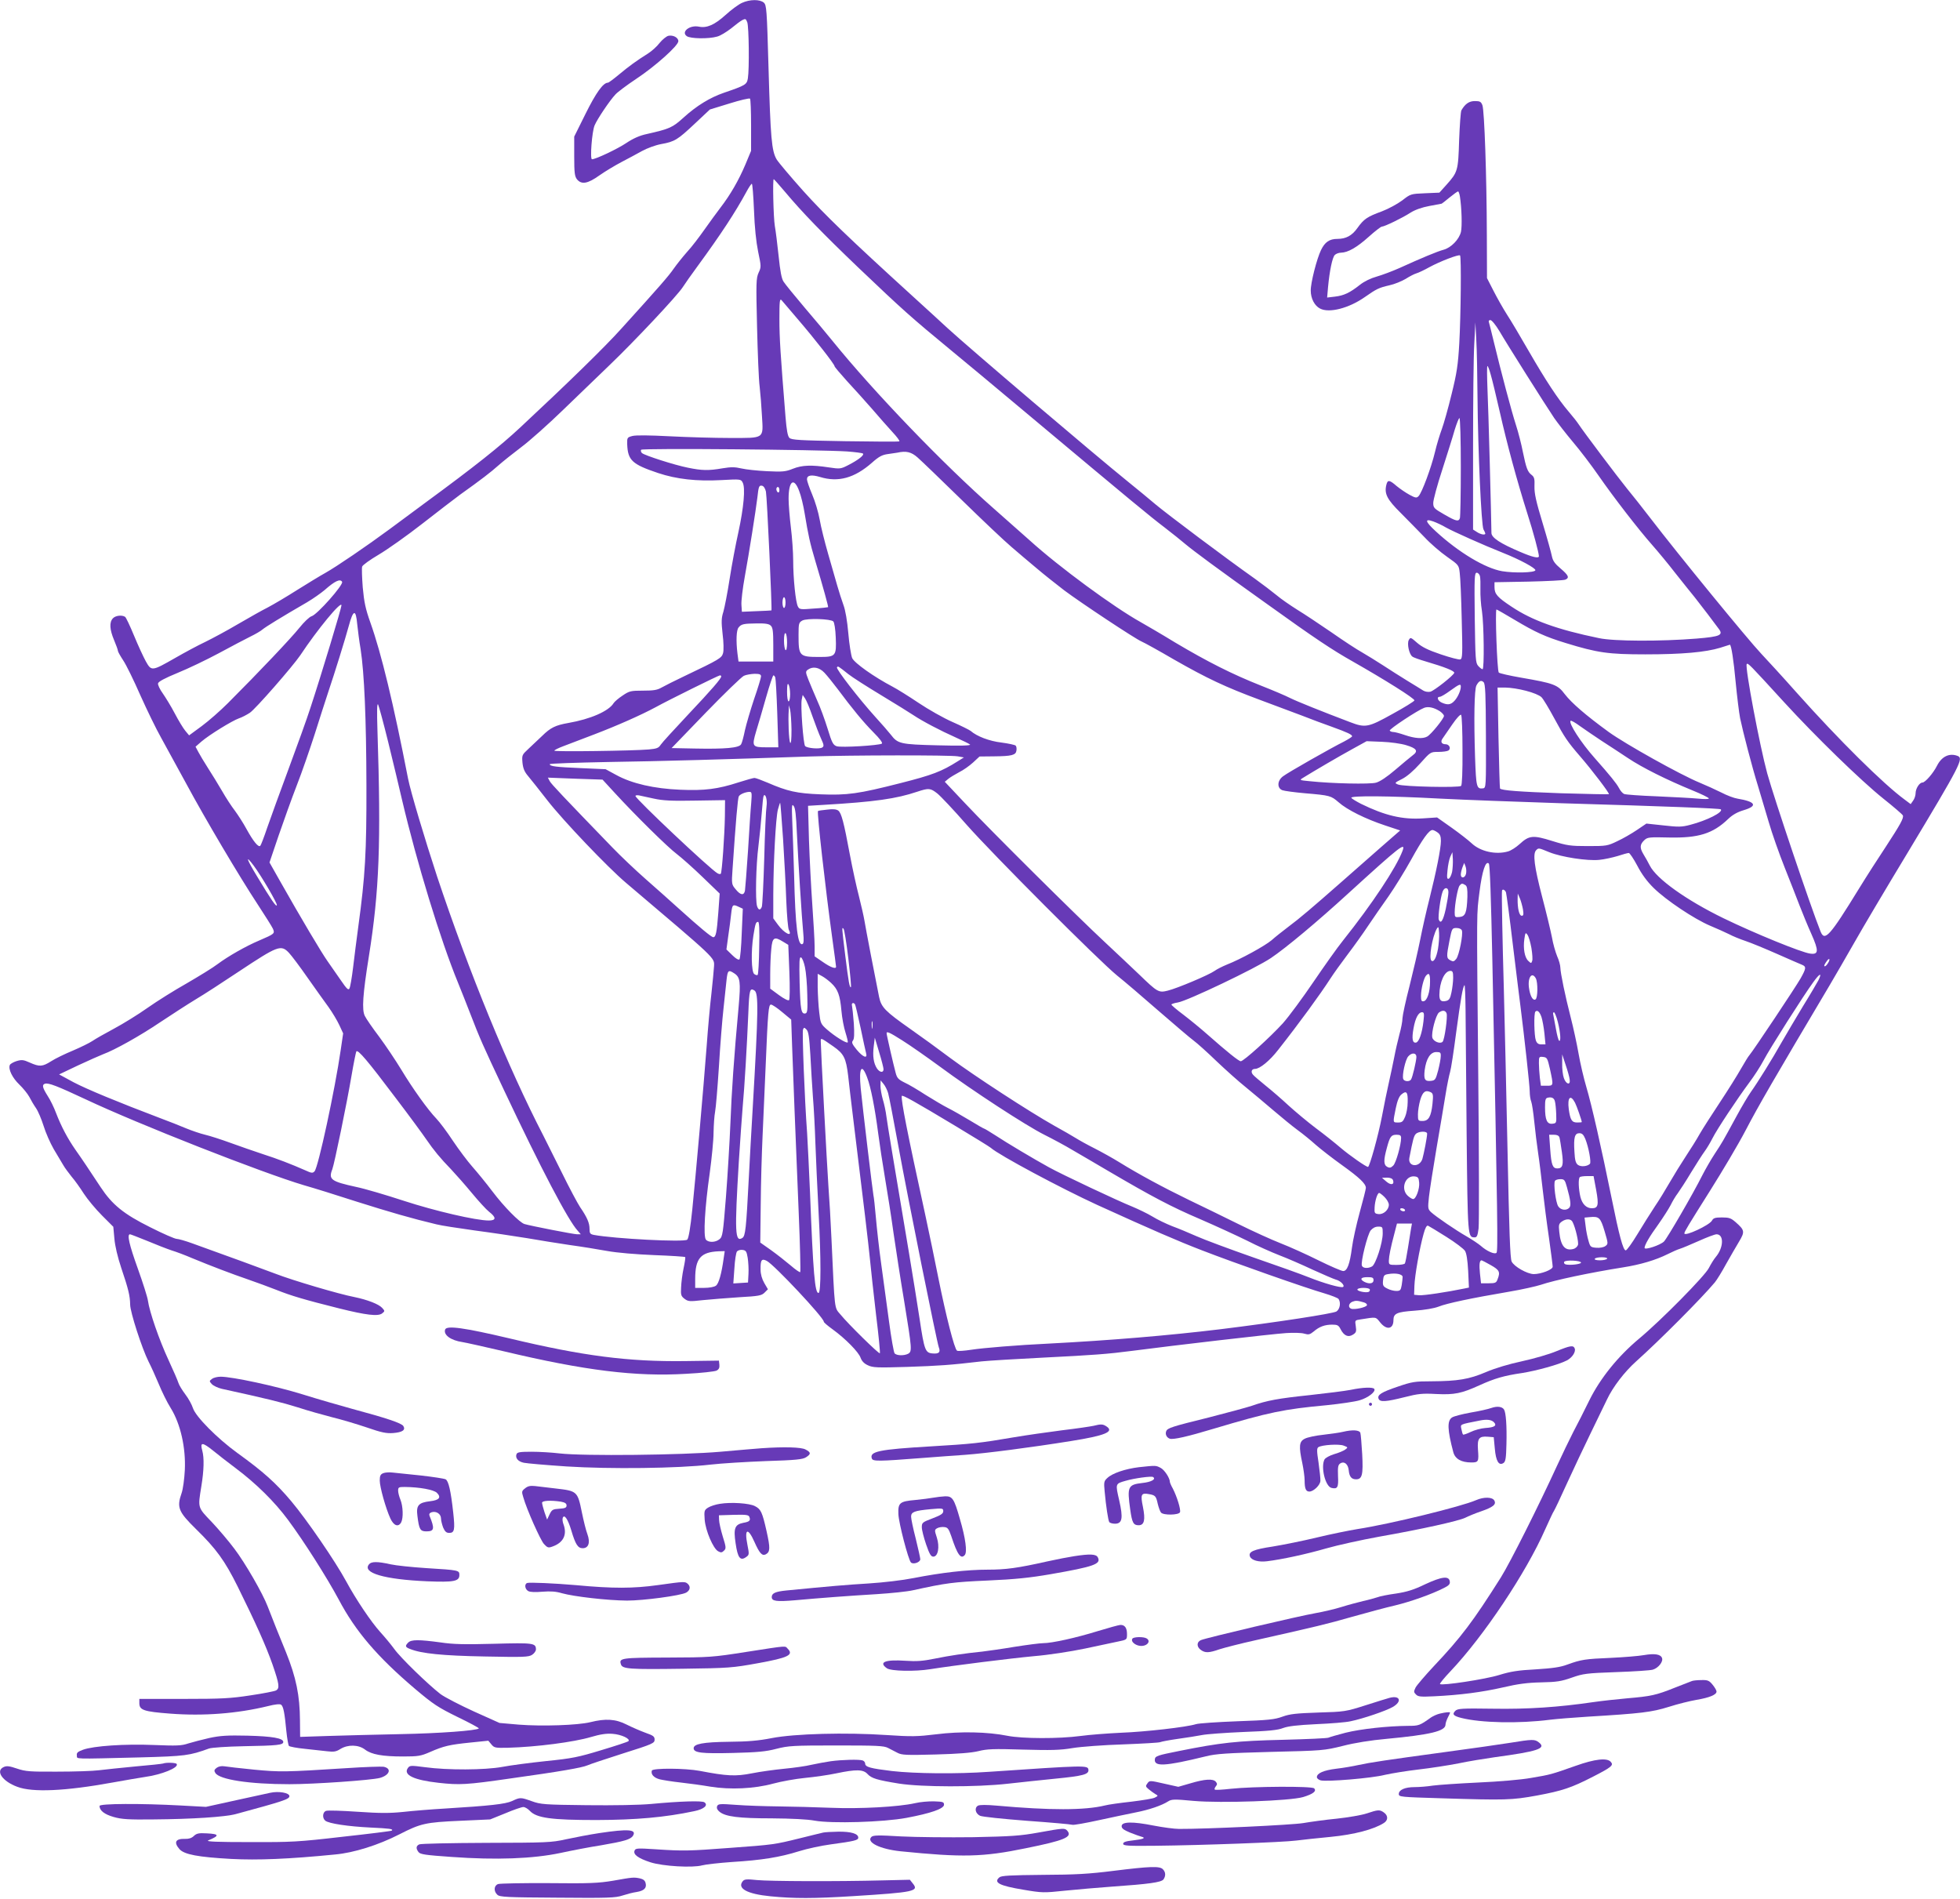 <?xml version="1.0" standalone="no"?>
<!DOCTYPE svg PUBLIC "-//W3C//DTD SVG 20010904//EN"
 "http://www.w3.org/TR/2001/REC-SVG-20010904/DTD/svg10.dtd">
<svg version="1.0" xmlns="http://www.w3.org/2000/svg"
 width="1280pt" height="1240pt" viewBox="0 0 1280 1240"
 preserveAspectRatio="xMidYMid meet">
<g transform="translate(0,1240) scale(0.1,-0.1)"
fill="#673ab7" stroke="none">
<path d="M4845 12381 c-22 -10 -70 -45 -107 -79 -71 -64 -122 -87 -174 -76
-60 12 -118 -34 -79 -62 23 -17 143 -19 198 -3 21 5 61 30 91 53 29 24 62 49
74 55 20 10 23 9 32 -14 11 -29 14 -307 4 -367 -7 -40 -14 -45 -157 -94 -90
-31 -177 -84 -262 -161 -73 -66 -90 -74 -240 -108 -48 -10 -90 -29 -135 -59
-58 -39 -200 -106 -224 -106 -14 0 0 181 17 221 17 41 99 163 136 202 14 16
76 62 136 102 124 82 275 217 275 246 0 24 -35 42 -66 35 -13 -4 -38 -24 -56
-46 -17 -23 -52 -54 -77 -70 -75 -47 -123 -82 -189 -137 -35 -29 -67 -53 -72
-53 -31 0 -78 -66 -146 -203 l-74 -149 0 -128 c0 -109 3 -131 18 -151 30 -36
70 -29 147 26 37 26 102 65 144 87 42 22 102 54 134 72 33 18 87 38 124 45 90
16 108 28 221 134 l98 92 127 39 c70 22 130 36 135 32 4 -4 7 -83 7 -174 l0
-167 -37 -89 c-44 -104 -99 -199 -163 -282 -25 -33 -72 -97 -105 -144 -33 -47
-83 -113 -113 -145 -29 -33 -68 -82 -87 -109 -32 -47 -93 -117 -344 -394 -106
-118 -345 -351 -657 -642 -134 -125 -300 -257 -619 -491 -69 -51 -174 -129
-235 -174 -149 -110 -347 -245 -420 -286 -33 -18 -116 -69 -185 -112 -69 -44
-154 -94 -190 -113 -36 -18 -123 -67 -195 -109 -71 -42 -168 -94 -215 -117
-47 -22 -134 -69 -195 -104 -154 -88 -156 -88 -193 -22 -16 29 -51 105 -77
168 -26 63 -52 118 -58 122 -22 14 -64 8 -80 -10 -24 -26 -21 -73 8 -142 14
-33 25 -64 25 -70 0 -6 16 -34 35 -63 19 -28 69 -130 111 -226 43 -96 104
-222 137 -280 32 -58 105 -191 162 -296 123 -229 350 -612 468 -791 47 -72 92
-143 99 -158 14 -32 12 -34 -88 -77 -88 -37 -205 -104 -272 -154 -31 -24 -123
-80 -202 -126 -80 -45 -195 -117 -256 -160 -62 -44 -161 -105 -221 -137 -60
-32 -123 -68 -140 -80 -18 -12 -74 -40 -126 -62 -53 -22 -117 -53 -143 -70
-57 -36 -76 -37 -139 -9 -42 19 -53 20 -87 10 -21 -7 -41 -18 -44 -26 -11 -27
17 -84 62 -127 25 -24 54 -60 65 -80 10 -20 30 -54 44 -74 14 -20 36 -73 50
-117 13 -43 43 -111 66 -151 23 -39 51 -86 62 -104 10 -18 35 -51 54 -75 20
-23 56 -73 80 -111 24 -37 78 -102 119 -143 l74 -74 7 -77 c4 -48 21 -120 45
-192 47 -139 57 -182 58 -239 0 -49 77 -286 120 -372 16 -31 46 -97 66 -145
20 -49 55 -121 79 -159 64 -103 99 -259 92 -405 -3 -58 -12 -125 -21 -150 -33
-94 -21 -122 94 -235 132 -129 188 -206 272 -375 119 -241 184 -385 228 -510
44 -128 48 -155 22 -169 -9 -5 -85 -20 -167 -32 -130 -20 -188 -23 -437 -23
l-288 0 0 -28 c0 -45 29 -55 200 -68 218 -17 439 0 640 49 46 12 79 15 86 9
15 -11 23 -56 34 -172 5 -49 13 -93 17 -97 5 -5 52 -14 104 -19 52 -6 117 -13
146 -16 42 -5 58 -3 86 15 49 30 118 29 161 -4 42 -32 113 -45 248 -45 99 0
116 3 176 29 89 39 126 48 264 62 l117 12 20 -24 c18 -22 25 -24 108 -22 186
5 431 37 542 70 61 18 100 24 141 21 58 -4 119 -33 104 -48 -5 -5 -85 -31
-178 -59 -148 -45 -190 -54 -360 -71 -105 -11 -234 -28 -286 -38 -115 -21
-358 -22 -504 -2 -92 12 -100 12 -112 -5 -33 -45 38 -79 201 -97 136 -15 181
-13 465 28 330 46 472 71 506 86 15 7 120 42 233 78 194 61 206 67 206 90 0
21 -9 27 -60 45 -33 12 -88 36 -122 53 -72 37 -138 41 -238 16 -82 -20 -314
-28 -467 -16 l-126 11 -167 75 c-92 42 -191 93 -219 114 -80 62 -261 237 -302
295 -21 29 -62 78 -91 110 -59 65 -158 212 -223 332 -71 131 -257 402 -358
522 -100 119 -184 194 -352 315 -131 95 -272 237 -290 293 -7 22 -29 63 -50
90 -21 28 -41 61 -45 75 -4 14 -33 81 -65 150 -60 129 -124 314 -134 387 -3
23 -33 117 -66 209 -56 156 -72 224 -51 224 4 0 55 -20 112 -43 57 -24 129
-52 159 -62 30 -9 91 -32 135 -51 123 -51 260 -103 365 -139 53 -18 136 -49
185 -68 95 -38 182 -64 410 -121 177 -44 253 -53 280 -33 19 15 19 16 1 36
-22 25 -98 54 -181 71 -100 19 -404 109 -515 152 -93 35 -297 110 -545 199
-44 16 -90 29 -101 29 -12 0 -90 34 -173 76 -173 86 -248 147 -324 262 -82
124 -117 177 -163 242 -53 76 -94 154 -128 242 -13 35 -37 85 -55 112 -34 54
-38 72 -18 79 23 8 81 -15 267 -102 341 -161 1153 -480 1426 -561 60 -17 215
-65 344 -107 212 -67 360 -110 520 -148 30 -8 143 -25 250 -40 107 -14 260
-37 340 -50 80 -14 206 -34 280 -45 74 -10 185 -28 245 -39 67 -12 187 -22
308 -27 109 -4 199 -10 202 -13 2 -4 -3 -37 -11 -74 -8 -38 -15 -93 -16 -124
-3 -49 0 -57 22 -74 24 -18 33 -19 120 -9 52 5 160 14 238 19 128 7 146 11
165 30 l22 22 -24 41 c-15 26 -24 58 -24 87 -1 64 7 75 41 57 49 -26 372 -370
372 -397 0 -5 26 -27 58 -50 84 -61 170 -149 182 -185 8 -22 23 -38 47 -49 33
-16 60 -17 257 -11 208 7 282 12 486 36 47 5 231 16 410 25 319 16 415 23 575
44 284 37 903 109 1005 116 47 3 100 2 118 -4 28 -8 36 -6 61 14 37 32 73 45
121 45 34 0 42 -4 55 -30 22 -43 50 -55 81 -35 21 13 23 21 18 55 -6 38 -6 39
30 44 107 17 99 18 129 -19 42 -53 87 -45 87 14 0 44 22 54 137 62 68 5 128
15 159 27 52 21 212 55 459 97 83 14 176 35 207 45 91 31 324 80 538 114 114
18 214 48 290 86 30 15 66 31 80 35 14 4 69 27 123 51 53 24 106 44 117 44 49
0 47 -86 -4 -147 -13 -15 -33 -48 -46 -73 -25 -51 -312 -342 -455 -461 -139
-116 -255 -260 -326 -404 -32 -66 -79 -158 -104 -205 -24 -47 -72 -146 -106
-220 -121 -264 -308 -636 -367 -730 -181 -287 -261 -393 -438 -580 -57 -61
-110 -123 -119 -139 -13 -27 -13 -31 2 -46 14 -15 32 -16 117 -12 170 8 315
27 451 58 98 23 159 31 250 33 102 2 132 7 200 31 74 26 95 29 290 36 116 4
223 11 239 16 37 11 69 53 60 76 -9 25 -49 31 -118 19 -34 -6 -131 -14 -216
-18 -168 -7 -194 -11 -285 -44 -45 -17 -96 -24 -205 -31 -117 -6 -165 -14
-240 -37 -90 -28 -374 -71 -386 -59 -3 3 28 41 69 84 217 229 494 644 618 926
27 60 52 114 57 120 5 7 44 89 86 182 43 94 111 238 151 320 40 83 89 184 109
225 39 83 115 182 191 250 152 136 427 412 514 516 13 16 46 69 73 119 28 49
66 116 85 147 39 65 37 75 -22 127 -31 27 -43 31 -90 31 -45 0 -56 -4 -65 -21
-17 -30 -180 -106 -180 -83 0 11 25 52 168 279 80 127 184 302 230 390 87 167
189 342 550 950 36 61 109 187 162 280 53 94 209 357 347 585 349 580 368 618
327 634 -53 20 -103 -3 -134 -64 -25 -50 -78 -110 -95 -110 -20 0 -45 -40 -45
-70 0 -14 -7 -36 -16 -48 l-16 -23 -40 30 c-139 102 -429 389 -703 696 -93
105 -198 219 -232 255 -88 93 -543 649 -727 889 -49 64 -117 150 -151 191 -60
74 -284 371 -316 420 -9 14 -37 50 -63 80 -72 84 -153 208 -261 395 -54 94
-118 202 -143 240 -25 39 -64 108 -88 155 l-43 84 -1 281 c-1 383 -16 814 -29
848 -9 23 -16 27 -49 27 -37 0 -63 -17 -88 -60 -5 -8 -11 -96 -15 -195 -6
-201 -9 -209 -83 -292 l-46 -51 -94 -4 c-93 -4 -94 -4 -149 -47 -31 -23 -90
-55 -132 -71 -98 -36 -118 -50 -161 -110 -35 -49 -74 -70 -130 -70 -52 0 -82
-21 -107 -73 -28 -58 -68 -215 -67 -265 0 -51 25 -99 61 -117 59 -31 188 2
292 75 77 54 92 61 161 77 33 7 81 27 106 42 25 16 56 32 70 36 14 4 52 22 86
41 68 37 190 84 199 76 9 -9 5 -396 -5 -574 -8 -140 -16 -194 -50 -331 -22
-91 -51 -194 -64 -229 -13 -35 -34 -103 -45 -151 -24 -100 -85 -265 -107 -287
-13 -13 -20 -12 -59 9 -24 13 -62 39 -84 57 -47 41 -59 42 -67 9 -15 -59 4
-96 94 -185 48 -48 117 -119 155 -158 37 -40 103 -97 146 -127 78 -55 78 -55
84 -107 4 -29 10 -166 13 -305 6 -226 5 -253 -9 -259 -9 -3 -66 12 -128 33
-83 28 -123 48 -155 76 -41 36 -43 37 -54 17 -12 -23 2 -91 23 -107 6 -6 46
-20 87 -32 126 -37 191 -63 187 -75 -6 -18 -130 -116 -156 -123 -15 -3 -34 0
-47 8 -13 8 -59 37 -104 64 -45 28 -117 73 -159 101 -42 27 -103 65 -136 84
-33 18 -123 77 -200 131 -77 53 -178 120 -224 148 -46 29 -107 71 -135 95 -28
23 -91 71 -141 107 -190 134 -573 422 -647 484 -42 36 -124 103 -182 150 -225
182 -1041 876 -1181 1005 -22 21 -123 113 -225 206 -413 376 -574 531 -716
689 -82 92 -159 183 -172 204 -33 56 -40 140 -53 596 -11 389 -13 411 -31 428
-26 22 -91 22 -143 -2z m281 -1233 c113 -135 247 -273 479 -495 293 -279 342
-323 615 -548 54 -44 286 -237 516 -430 664 -556 773 -646 869 -719 50 -38
110 -87 135 -108 55 -46 207 -159 530 -389 320 -230 432 -304 565 -379 204
-116 406 -242 402 -254 -2 -6 -66 -46 -143 -88 -158 -88 -177 -92 -276 -54
-185 70 -349 136 -393 158 -27 14 -114 51 -193 82 -184 73 -345 154 -557 280
-93 57 -195 116 -225 133 -176 98 -533 360 -725 534 -44 39 -150 133 -235 208
-328 288 -783 761 -1055 1097 -33 41 -114 138 -180 215 -66 78 -128 154 -138
170 -13 19 -22 69 -32 166 -8 76 -19 165 -25 198 -9 55 -15 305 -7 305 2 0 35
-37 73 -82z m-202 -120 c4 -113 14 -207 27 -271 20 -96 21 -100 3 -138 -16
-36 -17 -65 -10 -352 4 -171 11 -348 17 -392 5 -44 12 -130 15 -190 9 -153 20
-145 -209 -145 -100 0 -276 5 -392 11 -136 7 -222 8 -245 2 -34 -9 -35 -11
-34 -54 4 -105 32 -131 202 -188 120 -40 252 -55 414 -46 124 7 127 6 138 -16
19 -34 7 -164 -28 -325 -17 -76 -43 -213 -57 -304 -14 -91 -33 -187 -41 -215
-13 -41 -14 -64 -5 -145 7 -54 8 -108 3 -125 -9 -32 -23 -41 -252 -150 -63
-30 -131 -64 -150 -75 -28 -16 -52 -20 -121 -20 -79 0 -89 -2 -133 -32 -26
-17 -53 -40 -59 -50 -32 -52 -151 -104 -295 -129 -85 -15 -116 -30 -172 -85
-25 -24 -65 -62 -89 -84 -42 -39 -43 -41 -39 -90 4 -38 13 -60 37 -88 17 -20
74 -92 127 -160 103 -132 393 -436 511 -536 599 -508 578 -488 576 -546 -1
-23 -9 -102 -17 -178 -9 -75 -23 -229 -31 -342 -21 -277 -71 -843 -94 -1069
-12 -118 -24 -188 -33 -196 -17 -18 -476 6 -610 31 -24 5 -28 10 -28 40 0 38
-16 75 -62 142 -16 24 -70 125 -119 225 -50 100 -104 209 -121 242 -228 440
-484 1064 -693 1690 -79 240 -174 557 -190 640 -95 489 -175 820 -246 1019
-32 90 -41 133 -50 230 -5 65 -7 126 -4 136 3 10 52 45 108 78 56 33 185 124
286 203 101 79 212 164 246 189 136 97 201 147 249 190 28 25 96 79 150 120
55 41 176 149 270 240 94 91 232 223 306 295 162 155 443 454 479 510 14 22
57 83 96 136 155 212 246 351 320 487 15 28 31 52 35 52 4 0 10 -78 14 -172z
m4610 90 c12 -77 15 -196 7 -232 -12 -50 -65 -104 -114 -117 -41 -11 -144 -54
-287 -119 -47 -21 -114 -46 -149 -56 -39 -11 -81 -31 -110 -54 -66 -52 -104
-70 -163 -77 l-51 -6 6 69 c10 106 28 193 44 209 8 8 26 15 41 15 45 1 103 34
181 104 40 36 79 66 85 66 17 0 135 57 187 91 30 19 75 35 124 44 42 8 78 15
80 15 1 0 25 18 51 40 27 22 52 40 56 40 4 0 9 -15 12 -32z m-4326 -800 c117
-136 242 -297 242 -309 0 -5 37 -48 81 -97 45 -48 118 -130 163 -181 45 -52
105 -121 134 -152 29 -31 50 -59 45 -61 -4 -3 -164 -2 -355 1 -297 5 -350 8
-363 22 -11 11 -18 50 -25 135 -33 409 -40 516 -40 640 0 118 2 136 14 124 7
-8 54 -63 104 -122z m4584 -80 c48 -83 302 -485 358 -568 21 -30 75 -100 122
-156 47 -55 122 -154 167 -219 100 -144 260 -351 351 -454 37 -42 106 -125
153 -186 48 -60 104 -131 125 -156 20 -26 58 -75 85 -110 26 -35 57 -76 69
-92 35 -44 15 -54 -142 -67 -234 -19 -542 -18 -638 3 -272 56 -437 116 -570
205 -94 62 -112 83 -112 128 l0 32 223 4 c122 3 230 8 240 13 28 12 20 29 -32
73 -37 31 -50 50 -56 79 -4 21 -31 119 -61 218 -43 142 -54 192 -53 239 2 49
-1 61 -19 75 -26 20 -35 44 -57 151 -9 47 -29 126 -45 175 -30 93 -97 346
-145 545 -15 63 -30 121 -32 128 -3 6 2 12 10 12 9 0 35 -32 59 -72z m-143
-428 c3 -359 25 -840 39 -867 7 -12 12 -24 12 -27 0 -12 -31 -6 -55 10 l-25
16 0 538 c0 295 3 599 8 676 l7 139 6 -115 c4 -63 7 -230 8 -370z m86 145 c9
-30 36 -141 60 -247 47 -208 110 -441 180 -663 39 -121 74 -253 75 -277 0 -16
-41 -7 -122 28 -130 55 -188 93 -188 124 -1 97 -20 823 -26 943 -3 81 -4 147
0 147 3 0 13 -25 21 -55z m-195 -604 c0 -176 -3 -326 -6 -335 -9 -24 -25 -20
-103 25 -66 38 -71 43 -71 75 0 19 26 117 59 217 32 100 69 217 81 260 13 42
27 77 31 77 5 0 9 -144 9 -319z m-4008 101 c53 -4 100 -10 104 -14 9 -10 -30
-41 -94 -74 -52 -27 -56 -27 -130 -16 -112 17 -174 15 -234 -9 -47 -19 -67
-21 -168 -16 -63 3 -139 11 -168 18 -43 10 -68 10 -123 1 -92 -16 -135 -15
-227 4 -86 17 -279 79 -299 95 -7 6 -10 16 -6 22 7 11 1160 1 1345 -11z m460
-39 c24 -21 154 -146 289 -278 135 -132 281 -270 325 -307 43 -37 117 -100
164 -139 47 -40 128 -104 180 -144 111 -83 461 -315 505 -334 17 -7 113 -60
214 -119 214 -122 332 -178 561 -263 91 -34 212 -79 270 -101 58 -23 147 -56
198 -74 102 -37 132 -51 132 -62 0 -4 -24 -19 -52 -34 -81 -40 -370 -204 -400
-228 -37 -28 -39 -76 -4 -90 13 -5 80 -14 148 -20 165 -14 170 -16 220 -59 55
-49 176 -109 303 -151 l99 -33 -30 -26 c-28 -24 -117 -102 -360 -316 -183
-161 -270 -235 -339 -286 -38 -29 -89 -69 -111 -89 -44 -37 -202 -124 -292
-159 -29 -12 -65 -30 -80 -41 -36 -26 -244 -114 -306 -129 -59 -15 -67 -10
-186 105 -47 45 -148 140 -225 212 -185 172 -747 730 -913 907 l-132 140 23
19 c12 10 44 29 70 43 27 13 68 42 92 64 l42 39 94 1 c117 1 143 8 147 38 2
13 0 27 -5 32 -5 5 -47 14 -92 20 -80 9 -162 41 -202 76 -9 7 -63 34 -120 59
-57 25 -156 81 -220 124 -64 43 -141 91 -170 106 -120 63 -249 154 -264 187
-7 18 -19 90 -25 162 -7 80 -19 151 -32 185 -11 30 -29 87 -40 125 -11 39 -38
132 -60 209 -22 76 -47 176 -55 223 -8 46 -30 120 -49 164 -19 45 -34 89 -34
99 0 27 29 32 86 15 118 -36 224 -7 338 93 46 41 67 52 105 57 25 4 53 8 61 9
58 13 91 5 132 -31z m-773 -219 c12 -30 28 -97 36 -147 23 -139 34 -192 70
-312 51 -171 86 -298 83 -300 -2 -1 -44 -6 -95 -9 -85 -7 -92 -6 -102 13 -15
27 -31 184 -31 301 0 53 -7 150 -15 215 -8 66 -15 151 -15 188 0 118 35 143
69 51z m-217 -4 c7 -33 41 -771 36 -776 -2 -1 -46 -3 -98 -5 l-95 -4 -3 45
c-2 25 8 108 22 185 29 159 72 433 82 515 8 74 11 82 31 78 10 -2 20 -17 25
-38z m88 9 c0 -11 -4 -17 -10 -14 -5 3 -10 13 -10 21 0 8 5 14 10 14 6 0 10
-9 10 -21z m4352 -243 c48 -27 249 -117 373 -166 111 -44 216 -101 212 -114
-5 -16 -139 -19 -217 -6 -111 19 -284 123 -432 259 -71 65 -77 87 -18 66 22
-8 59 -25 82 -39z m223 -318 c3 -13 4 -52 3 -88 -1 -36 3 -99 10 -140 13 -86
16 -380 4 -380 -5 0 -17 9 -28 21 -18 20 -19 43 -23 315 -3 264 -2 294 13 294
8 0 18 -10 21 -22z m-7431 -37 c12 -18 -164 -216 -199 -225 -14 -4 -49 -37
-81 -77 -52 -65 -259 -284 -466 -491 -48 -48 -124 -115 -170 -149 l-83 -61
-25 30 c-14 17 -45 68 -69 114 -24 46 -60 104 -78 130 -19 26 -33 56 -31 65 2
12 43 34 128 69 69 28 190 86 270 129 80 43 172 92 205 108 33 16 69 37 80 47
19 16 119 78 290 177 39 23 90 59 115 80 67 59 101 75 114 54z m2896 -136 c0
-19 -4 -35 -10 -35 -5 0 -10 16 -10 35 0 19 5 35 10 35 6 0 10 -16 10 -35z
m-2900 -18 c0 -17 -128 -442 -202 -667 -22 -69 -87 -249 -143 -400 -56 -151
-119 -324 -140 -385 -20 -60 -41 -114 -45 -118 -12 -13 -46 29 -90 109 -21 39
-56 93 -76 120 -21 27 -59 85 -84 129 -26 44 -67 112 -92 150 -25 39 -53 86
-63 105 l-18 34 39 34 c50 43 199 135 244 151 19 6 51 23 71 36 36 23 282 305
330 376 112 169 269 359 269 326z m7662 -95 c134 -80 199 -110 333 -151 208
-64 279 -74 520 -74 241 0 394 14 489 43 33 11 62 20 63 20 9 0 25 -102 38
-245 9 -93 22 -199 29 -235 18 -87 79 -322 116 -440 16 -52 47 -158 70 -235
22 -77 70 -212 105 -300 35 -88 79 -200 98 -250 19 -49 53 -132 76 -183 50
-112 48 -137 -8 -129 -58 8 -360 131 -566 231 -244 119 -437 257 -481 344 -10
20 -29 54 -42 75 -25 42 -23 64 9 93 19 17 35 18 159 15 192 -4 286 25 386
121 28 27 60 45 100 57 95 28 81 56 -40 76 -21 3 -69 21 -105 40 -36 18 -100
47 -141 64 -125 51 -486 253 -594 331 -151 110 -242 189 -287 247 -46 62 -72
71 -286 108 -75 13 -140 28 -145 33 -11 11 -25 412 -15 412 3 0 57 -31 119
-68z m-7559 -29 c4 -37 13 -110 22 -162 24 -155 37 -454 38 -891 1 -434 -8
-591 -53 -920 -11 -80 -26 -200 -34 -267 -8 -67 -19 -130 -24 -138 -7 -13 -18
-2 -55 52 -26 37 -65 94 -87 125 -40 56 -177 287 -311 524 l-69 122 59 174
c33 96 86 244 119 329 33 84 85 235 117 334 31 99 72 225 90 280 40 118 111
347 132 425 30 111 47 115 56 13z m3109 19 c7 -7 14 -52 16 -105 5 -121 0
-127 -106 -127 -133 0 -137 5 -137 145 0 74 2 80 25 93 31 16 185 11 202 -6z
m-408 -28 c13 -12 16 -39 16 -125 l0 -109 -114 0 -113 0 -7 53 c-10 83 -7 152
7 169 18 23 33 26 119 27 57 1 81 -3 92 -15z m106 -110 c0 -34 -4 -53 -10 -49
-5 3 -10 31 -10 61 0 34 4 53 10 49 6 -3 10 -31 10 -61z m6511 -389 c205 -224
501 -512 647 -629 68 -54 126 -104 129 -111 6 -18 -16 -58 -112 -205 -46 -69
-125 -192 -176 -275 -190 -309 -223 -346 -250 -277 -64 160 -303 869 -348
1032 -49 180 -146 693 -134 713 7 11 18 -1 244 -248z m-6111 183 c25 -20 122
-82 215 -138 94 -57 188 -115 210 -130 58 -39 178 -102 275 -145 47 -21 90
-42 95 -47 7 -7 -64 -9 -212 -5 -243 6 -260 10 -305 69 -14 18 -60 71 -103
118 -104 115 -256 311 -249 322 6 10 6 10 74 -44z m-156 9 c17 -18 56 -66 86
-106 100 -134 167 -215 234 -283 42 -42 62 -69 55 -74 -20 -12 -266 -27 -295
-17 -23 8 -31 22 -59 114 -18 58 -48 141 -68 184 -19 44 -45 105 -57 135 -20
51 -20 55 -4 67 32 23 74 16 108 -20z m-414 -24 c0 -9 -20 -75 -45 -147 -24
-72 -51 -164 -60 -204 -8 -40 -19 -82 -25 -92 -13 -24 -103 -32 -304 -28
l-150 3 222 230 c123 127 235 235 250 242 15 7 46 12 70 13 33 0 42 -4 42 -17z
m-260 0 c0 -14 -62 -86 -216 -249 -89 -95 -170 -183 -179 -197 -14 -22 -26
-26 -78 -31 -103 -9 -617 -16 -617 -8 0 4 26 17 58 29 31 12 122 47 202 77
152 58 307 127 400 177 91 50 413 209 422 209 4 0 8 -3 8 -7z m353 -7 c3 -8 9
-114 13 -235 l7 -221 -77 0 c-94 0 -97 5 -68 104 12 39 41 137 64 219 23 81
45 147 49 147 4 0 9 -6 12 -14z m4641 -383 c1 -331 1 -338 -19 -341 -42 -5
-45 6 -52 204 -8 248 -5 442 9 468 16 30 31 37 47 21 11 -11 14 -77 15 -352z
m-4544 275 c0 -27 -4 -48 -10 -48 -6 0 -10 27 -10 63 0 44 3 58 10 47 5 -8 10
-36 10 -62z m4380 48 c0 -25 -20 -70 -42 -93 -24 -26 -45 -28 -83 -11 -26 12
-35 38 -12 38 8 0 38 18 68 40 60 43 69 47 69 26z m426 -27 c47 -12 88 -29
101 -42 12 -12 49 -74 83 -137 68 -126 87 -154 170 -250 73 -84 193 -241 187
-246 -2 -2 -143 1 -313 6 -272 10 -387 18 -398 31 -2 2 -6 151 -10 332 l-6
327 53 0 c29 0 89 -9 133 -21z m-4660 -167 c19 -54 44 -119 56 -145 19 -41 20
-50 8 -58 -18 -12 -98 -5 -112 9 -12 12 -31 267 -22 305 l6 29 15 -22 c9 -12
31 -65 49 -118z m-2771 -167 c31 -127 72 -297 91 -380 96 -408 251 -915 365
-1192 22 -54 58 -145 80 -202 62 -161 82 -206 221 -501 239 -507 419 -851 481
-917 l20 -23 -24 0 c-23 0 -304 55 -344 67 -32 10 -133 112 -210 214 -40 53
-99 125 -130 160 -31 35 -88 111 -127 169 -38 58 -87 123 -108 145 -56 58
-156 198 -230 321 -36 59 -100 155 -143 213 -44 58 -86 119 -94 136 -21 39
-14 141 26 390 68 427 80 740 56 1475 -4 124 -3 180 4 170 5 -9 35 -119 66
-245z m2634 80 c0 -64 -3 -94 -9 -85 -8 15 -14 144 -9 215 l1 30 8 -30 c4 -16
8 -75 9 -130z m4235 120 c14 -10 26 -23 26 -30 0 -17 -85 -122 -110 -135 -29
-16 -81 -12 -145 10 -32 11 -66 20 -76 20 -10 0 -20 4 -23 9 -6 9 182 133 225
149 27 10 64 2 103 -23z m147 -255 c1 -138 -3 -226 -9 -232 -13 -13 -377 -5
-412 9 -24 10 -24 11 26 36 32 16 75 53 118 101 68 76 68 76 119 76 29 0 58 4
66 9 19 12 6 41 -18 41 -27 0 -36 17 -19 39 7 10 35 50 62 90 28 41 53 68 58
63 5 -5 9 -109 9 -232z m909 62 c47 -30 124 -81 171 -112 94 -63 255 -143 421
-211 59 -24 108 -48 108 -53 0 -5 -32 -5 -72 -1 -40 4 -161 10 -268 15 -107 4
-203 11 -213 15 -10 4 -25 21 -34 39 -16 30 -57 81 -158 195 -90 101 -173 230
-158 244 3 4 31 -12 62 -35 31 -22 94 -65 141 -96z m-1277 -28 c70 -21 81 -39
42 -67 -15 -11 -66 -54 -113 -94 -55 -47 -100 -77 -126 -84 -40 -11 -287 -6
-436 10 -64 6 -65 7 -40 22 69 43 235 140 319 186 l96 53 100 -4 c55 -2 126
-12 158 -22z m-2928 -73 l40 -7 -40 -25 c-106 -67 -166 -90 -375 -143 -275
-70 -346 -80 -523 -73 -153 6 -215 20 -344 76 -40 17 -78 31 -86 31 -7 0 -54
-13 -104 -29 -135 -44 -223 -55 -381 -48 -170 7 -315 40 -417 96 l-70 38 -160
7 c-165 7 -205 12 -205 26 0 4 170 10 378 14 344 5 796 18 1317 36 276 9 921
10 970 1z m-2240 -239 c135 -147 347 -356 405 -399 30 -23 106 -90 168 -150
l112 -108 -9 -125 c-10 -130 -16 -160 -33 -160 -12 0 -90 65 -223 185 -55 50
-154 138 -219 195 -66 58 -163 150 -216 205 -321 332 -399 414 -410 434 l-12
23 179 -7 178 -6 80 -87z m2107 -4 c22 -18 108 -109 190 -203 173 -196 865
-889 983 -985 44 -35 166 -139 270 -230 105 -91 208 -179 230 -195 22 -16 90
-77 150 -135 61 -58 146 -134 190 -169 44 -36 125 -104 180 -151 55 -47 127
-106 160 -130 33 -24 86 -67 118 -96 32 -28 109 -88 172 -133 113 -81 155
-121 155 -148 0 -8 -18 -80 -40 -159 -22 -80 -45 -184 -51 -232 -14 -107 -31
-152 -57 -152 -11 0 -83 31 -160 69 -78 39 -189 89 -248 112 -59 23 -182 79
-273 124 -91 45 -238 117 -326 159 -169 82 -330 169 -456 247 -42 26 -114 66
-159 89 -46 23 -102 54 -124 68 -23 14 -86 51 -141 81 -162 91 -526 328 -679
442 -77 58 -194 143 -260 189 -165 116 -191 142 -205 210 -21 102 -89 455 -96
500 -4 25 -20 95 -35 155 -16 61 -43 184 -60 275 -39 210 -55 272 -76 287 -12
9 -36 11 -73 6 -31 -3 -58 -7 -59 -9 -8 -6 49 -511 93 -829 14 -100 25 -184
25 -188 0 -17 -36 -4 -86 31 l-54 37 0 65 c0 36 -7 157 -15 270 -8 113 -18
305 -22 426 l-6 222 99 6 c340 20 477 40 614 86 76 25 86 24 132 -12z m-1216
-60 c-4 -40 -13 -181 -21 -313 -9 -132 -18 -250 -20 -262 -7 -32 -29 -29 -60
9 -27 32 -28 34 -21 133 21 311 34 464 41 475 8 14 43 28 68 29 17 1 18 -6 13
-71z m-636 27 c59 -13 116 -16 270 -13 l195 3 -1 -105 c-2 -123 -19 -368 -27
-376 -3 -3 -12 -2 -21 3 -47 26 -536 487 -536 505 0 5 10 6 23 4 12 -3 56 -12
97 -21z m736 -49 c-4 -22 -11 -176 -15 -341 -5 -165 -12 -308 -16 -317 -10
-24 -22 -22 -31 5 -12 39 -7 268 9 392 8 66 18 165 22 220 4 55 9 103 12 108
12 20 25 -27 19 -67z m4399 49 c154 -8 507 -21 785 -30 714 -21 1042 -34 1048
-40 18 -18 -91 -73 -199 -101 -56 -15 -78 -15 -175 -4 l-112 12 -62 -42 c-34
-23 -91 -56 -128 -73 -64 -31 -72 -32 -192 -32 -114 0 -135 3 -232 33 -127 40
-152 37 -214 -20 -23 -21 -57 -43 -76 -48 -80 -23 -181 0 -237 53 -20 19 -79
65 -131 102 l-95 67 -91 -6 c-135 -9 -249 18 -406 95 -31 16 -59 33 -63 39 -9
15 247 13 580 -5z m-4291 -265 c8 -129 18 -311 21 -405 4 -93 11 -178 17 -188
26 -50 -31 -22 -72 35 l-30 41 0 156 c1 216 16 496 30 554 7 26 14 46 15 45 2
-2 10 -109 19 -238z m90 42 c8 -168 32 -558 42 -658 4 -39 3 -64 -4 -68 -32
-19 -48 112 -56 449 -4 127 -9 284 -12 350 -4 105 -3 118 9 102 11 -13 16 -61
21 -175z m4184 2 c16 -11 22 -25 22 -55 0 -50 -30 -199 -75 -379 -19 -74 -46
-193 -60 -265 -14 -71 -46 -208 -70 -304 -25 -96 -45 -190 -46 -210 0 -20 -9
-67 -20 -106 -10 -38 -26 -106 -34 -150 -9 -44 -24 -118 -35 -165 -11 -47 -31
-146 -45 -220 -24 -126 -81 -330 -91 -330 -13 0 -119 74 -178 124 -36 31 -110
90 -164 130 -53 40 -133 107 -177 147 -44 41 -111 99 -150 130 -38 31 -76 63
-83 72 -15 18 -8 37 14 37 31 0 96 53 151 124 138 175 275 363 342 467 20 31
70 101 111 155 41 54 102 139 135 189 33 49 93 136 133 192 39 56 106 164 148
240 74 134 116 193 139 193 6 0 21 -7 33 -16z m-229 -121 c-41 -109 -198 -346
-387 -583 -38 -47 -125 -170 -195 -273 -70 -103 -159 -224 -199 -269 -83 -91
-256 -248 -275 -248 -13 0 -90 62 -218 175 -44 39 -115 97 -157 129 -43 32
-78 62 -78 66 0 4 19 10 43 14 61 10 508 223 607 290 97 65 304 238 505 422
339 309 378 340 354 277z m959 -8 c79 -32 249 -58 326 -50 32 3 86 15 120 25
33 11 66 20 73 20 6 0 31 -37 55 -82 29 -56 64 -104 107 -146 81 -80 265 -203
369 -247 43 -18 99 -43 123 -55 24 -13 73 -33 109 -45 36 -12 128 -50 205 -84
77 -34 150 -66 163 -71 29 -12 28 -23 -9 -89 -31 -55 -309 -472 -334 -501 -8
-8 -32 -49 -56 -90 -23 -41 -85 -140 -138 -220 -53 -80 -112 -172 -131 -205
-18 -33 -59 -98 -90 -145 -31 -47 -78 -123 -105 -170 -27 -47 -71 -119 -99
-160 -27 -41 -78 -122 -113 -180 -35 -58 -69 -105 -76 -105 -17 0 -43 97 -93
345 -66 325 -129 603 -164 721 -17 57 -40 155 -51 219 -11 63 -34 169 -51 235
-37 144 -67 290 -68 327 0 14 -9 48 -21 74 -11 27 -27 82 -34 124 -8 41 -37
162 -65 268 -50 193 -61 277 -38 300 16 16 15 16 86 -13z m-635 -129 c-5 -22
-15 -42 -22 -44 -11 -4 -13 7 -8 54 3 33 11 73 18 89 l14 30 3 -45 c1 -25 -1
-63 -5 -84z m-7826 41 c50 -67 155 -246 151 -258 -4 -13 -34 30 -129 188 -70
115 -79 146 -22 70z m8089 -619 c35 -1719 37 -1899 27 -1909 -12 -12 -64 11
-103 46 -14 12 -54 39 -90 60 -74 42 -202 130 -235 160 -20 20 -21 25 -13 100
5 44 27 186 49 315 22 129 49 287 59 350 10 63 24 131 30 150 6 19 24 136 40
260 30 222 43 296 54 307 3 4 6 -70 7 -163 1 -93 4 -457 7 -810 7 -677 7 -674
53 -674 14 0 19 11 25 58 4 31 3 476 -2 987 -11 1151 -11 1055 8 1211 17 135
40 206 61 185 7 -7 14 -216 23 -633z m-172 566 c-7 -29 -34 -32 -34 -5 0 11 5
32 11 48 l11 28 9 -23 c5 -13 6 -35 3 -48z m-4 -74 c11 -7 14 -26 13 -77 -4
-104 -13 -127 -51 -131 -30 -3 -32 -1 -32 30 0 52 20 161 32 175 12 15 18 16
38 3z m-111 -47 c0 -16 -8 -64 -17 -107 -17 -78 -33 -103 -46 -71 -6 18 11
145 25 182 12 33 39 30 38 -4z m376 0 c3 -10 24 -164 45 -343 22 -179 44 -361
50 -405 25 -197 60 -514 60 -552 0 -23 4 -53 10 -67 5 -13 14 -73 20 -133 6
-59 17 -151 25 -203 8 -52 21 -160 30 -240 9 -80 27 -221 41 -315 13 -93 24
-177 24 -187 0 -19 -76 -48 -124 -48 -43 1 -128 49 -144 82 -10 21 -16 196
-27 730 -8 387 -19 858 -24 1048 -9 315 -15 624 -12 643 2 14 19 7 26 -10z
m111 -112 c5 -33 3 -41 -8 -41 -17 0 -28 49 -27 110 l1 35 14 -32 c7 -17 16
-50 20 -72z m-5121 17 l26 -12 -7 -160 c-3 -89 -10 -165 -15 -171 -6 -5 -24 5
-47 28 l-38 37 12 88 c7 48 16 113 19 145 7 61 10 64 50 45z m133 -267 c-1
-93 -6 -173 -10 -177 -4 -4 -14 -1 -23 6 -18 15 -21 148 -5 250 13 80 16 90
31 90 7 0 10 -49 7 -169z m4433 -7 c-11 -59 -27 -88 -42 -78 -20 12 4 156 34
209 11 18 12 14 15 -27 2 -26 -2 -73 -7 -104z m-3851 -62 c12 -101 20 -186 17
-188 -8 -8 -16 35 -37 206 -23 189 -23 187 -11 175 5 -6 19 -92 31 -193z
m4007 182 c9 -24 -18 -163 -37 -186 -14 -17 -20 -19 -38 -9 -26 14 -27 22 -6
129 16 80 17 82 46 82 17 0 31 -6 35 -16z m454 -114 c6 -37 9 -76 5 -85 -6
-17 -7 -17 -25 0 -24 21 -35 82 -26 143 6 42 8 45 20 28 8 -10 19 -48 26 -86z
m-4886 40 l33 -20 7 -176 c4 -103 3 -180 -2 -185 -5 -5 -32 8 -66 33 l-57 42
0 95 c0 53 3 126 7 164 7 76 19 84 78 47z m-3228 -72 c17 -18 72 -91 122 -163
50 -71 112 -158 137 -192 25 -35 56 -87 70 -117 l25 -54 -16 -109 c-37 -256
-147 -768 -171 -792 -12 -13 -20 -12 -61 7 -91 40 -178 74 -278 106 -55 18
-149 51 -210 73 -60 22 -135 46 -165 53 -30 7 -86 26 -125 42 -38 16 -113 46
-165 65 -277 105 -485 191 -570 236 l-94 51 124 59 c69 32 143 65 164 73 74
27 241 120 374 210 74 49 177 116 230 148 54 32 180 114 282 182 255 169 275
177 327 122z m3370 -94 c7 -32 14 -113 15 -179 3 -104 1 -120 -13 -123 -27 -5
-32 25 -37 202 -3 138 -2 168 9 164 8 -3 19 -31 26 -64z m6681 27 c-7 -12 -16
-21 -21 -21 -8 0 -2 14 16 38 16 20 20 6 5 -17z m-7143 -67 c39 -25 43 -56 29
-214 -31 -336 -46 -558 -54 -765 -5 -121 -18 -337 -29 -480 -19 -240 -22 -261
-42 -277 -26 -22 -72 -23 -89 -3 -18 22 -7 212 25 435 13 96 25 216 25 265 1
50 5 110 10 135 5 25 16 158 25 295 8 138 22 309 30 380 8 72 17 156 20 188 7
61 12 66 50 41z m4695 -29 c0 -24 -5 -67 -11 -95 -8 -40 -15 -51 -34 -56 -33
-8 -45 2 -45 39 1 85 34 157 72 157 15 0 18 -8 18 -45z m-4062 -34 c44 -41 58
-80 67 -181 4 -47 16 -111 27 -144 10 -32 17 -61 14 -63 -8 -8 -86 41 -135 84
-41 36 -43 41 -51 113 -5 41 -9 114 -10 163 l0 88 28 -15 c15 -8 42 -28 60
-45z m3911 7 c0 -67 -19 -122 -41 -126 -15 -3 -18 4 -18 35 0 43 17 112 32
131 20 24 28 12 27 -40z m2536 10 c-10 -18 -54 -94 -100 -168 -45 -74 -107
-180 -139 -235 -63 -112 -155 -260 -202 -326 -17 -24 -60 -96 -94 -159 -92
-169 -92 -169 -142 -245 -25 -38 -61 -101 -81 -140 -61 -122 -228 -409 -250
-432 -24 -24 -127 -58 -127 -42 0 19 32 74 90 154 31 44 67 100 80 125 12 25
33 60 47 78 13 18 53 79 87 136 34 56 74 118 88 137 14 19 37 57 51 85 30 60
163 260 241 365 31 41 73 106 93 144 39 75 262 426 326 513 42 58 58 63 32 10z
m-1845 13 c14 -27 13 -128 -2 -137 -17 -11 -36 22 -43 77 -9 67 20 106 45 60z
m-5103 -79 c27 -17 26 -129 -11 -762 -8 -135 -20 -344 -26 -465 -17 -329 -22
-376 -42 -389 -48 -30 -51 34 -23 499 9 138 20 297 25 355 12 128 28 400 37
613 6 155 10 168 40 149z m657 -91 c3 -5 19 -73 36 -152 16 -79 33 -154 36
-166 11 -39 -20 -27 -61 22 -30 37 -35 48 -25 60 9 11 10 42 6 112 -4 54 -10
106 -12 116 -5 17 10 24 20 8z m-476 -50 l59 -49 6 -174 c7 -208 22 -569 43
-1086 9 -211 13 -386 10 -389 -3 -3 -31 16 -62 43 -32 27 -89 72 -128 100
l-71 50 3 250 c1 137 7 337 12 444 5 107 14 312 20 455 15 363 19 405 35 405
8 0 41 -22 73 -49z m4339 -8 c8 -21 -13 -173 -26 -186 -16 -16 -60 2 -67 27
-8 32 23 148 43 164 23 17 42 15 50 -5z m620 -25 c6 -19 15 -67 19 -106 l7
-72 -27 0 c-19 0 -29 7 -36 26 -11 29 -14 177 -3 188 13 13 28 -1 40 -36z
m-771 -28 c-9 -77 -29 -134 -48 -138 -24 -5 -29 25 -17 92 12 68 32 106 56
106 13 0 15 -9 9 -60z m878 -5 c17 -69 21 -129 8 -121 -5 3 -14 38 -21 78 -7
40 -15 81 -17 91 -3 9 -1 17 4 17 5 0 17 -29 26 -65z m-4477 -37 c-2 -13 -4
-5 -4 17 -1 22 1 32 4 23 2 -10 2 -28 0 -40z m-405 -175 c4 -82 12 -206 17
-278 6 -71 13 -206 16 -300 3 -93 13 -298 21 -455 16 -296 16 -518 0 -523 -24
-6 -36 132 -56 653 -6 146 -15 321 -19 390 -17 230 -33 659 -27 676 6 16 8 16
23 1 13 -13 18 -48 25 -164z m602 92 c48 -30 158 -107 244 -170 211 -156 562
-385 682 -445 54 -27 138 -72 186 -101 49 -28 152 -89 229 -134 288 -169 415
-236 600 -315 104 -45 243 -109 310 -142 66 -34 161 -76 210 -95 50 -19 147
-61 217 -94 70 -32 138 -61 152 -65 30 -7 61 -39 47 -48 -13 -8 -126 24 -226
64 -44 18 -206 76 -360 129 -154 54 -321 116 -370 138 -50 22 -121 52 -160 66
-38 15 -97 43 -129 63 -33 20 -92 48 -130 64 -93 37 -460 210 -545 257 -100
55 -278 161 -352 210 -36 23 -69 43 -72 43 -3 0 -45 24 -94 54 -48 29 -113 66
-143 81 -30 15 -95 54 -145 85 -49 32 -111 69 -138 81 -40 20 -49 29 -58 64
-14 51 -59 247 -59 258 0 14 19 6 104 -48z m-452 -38 c69 -48 83 -76 97 -192
5 -49 19 -164 30 -255 74 -602 102 -839 112 -940 6 -63 24 -227 40 -364 17
-136 28 -251 25 -253 -6 -6 -206 190 -258 254 -40 47 -36 16 -58 493 -5 113
-14 268 -20 345 -9 131 -50 900 -50 946 0 23 0 23 82 -34z m328 -149 c0 -25
-25 -22 -43 5 -22 34 -29 81 -21 144 l7 57 28 -94 c16 -52 29 -103 29 -112z
m-3188 -185 c90 -118 180 -241 201 -272 50 -73 93 -125 163 -197 31 -33 92
-102 135 -154 43 -52 94 -108 113 -123 48 -37 47 -57 -2 -57 -83 0 -351 62
-556 129 -116 38 -255 79 -309 90 -165 36 -183 49 -157 115 14 37 96 436 125
608 14 83 29 156 32 162 10 15 75 -62 255 -301z m6827 270 c0 -16 -8 -57 -17
-93 -16 -59 -19 -65 -46 -68 -41 -5 -49 9 -42 70 10 75 37 118 76 118 26 0 30
-3 29 -27z m-159 -5 c-1 -28 -25 -132 -35 -147 -9 -16 -45 -14 -51 3 -9 23 14
128 33 148 23 26 53 24 53 -4z m1001 -148 c6 -39 -24 -31 -38 10 -7 19 -12 62
-11 95 l0 60 23 -70 c13 -38 25 -81 26 -95z m-129 70 c24 -111 24 -110 -21
-110 l-38 0 -7 53 c-3 28 -6 71 -6 95 0 41 1 43 28 40 25 -3 28 -8 44 -78z
m-4459 -56 c24 -62 51 -202 72 -364 9 -69 29 -201 45 -295 16 -93 41 -253 55
-355 15 -102 46 -306 71 -454 50 -307 51 -321 25 -336 -27 -14 -76 -13 -89 3
-5 6 -22 100 -36 207 -15 107 -38 276 -51 375 -14 99 -29 236 -35 305 -6 69
-13 134 -16 145 -5 24 -71 576 -83 698 -13 135 6 168 42 71z m137 -102 c6 -20
35 -172 65 -336 66 -361 253 -1289 266 -1324 13 -33 0 -44 -42 -40 -46 4 -53
22 -83 223 -14 94 -46 289 -70 435 -106 631 -139 829 -147 888 -4 34 -15 85
-24 114 -8 28 -15 68 -15 87 l1 36 19 -23 c11 -13 24 -40 30 -60z m3555 -70
c-9 -83 -25 -112 -65 -112 -29 0 -30 2 -30 43 0 24 7 66 15 94 16 54 34 67 68
51 16 -8 18 -18 12 -76z m-162 11 c0 -33 -8 -76 -17 -96 -13 -31 -20 -37 -45
-37 -36 0 -35 -3 -16 92 10 49 22 79 37 91 33 28 43 16 41 -50z m-2953 -156
c118 -71 222 -135 230 -142 55 -49 462 -266 695 -373 358 -163 529 -237 685
-297 209 -81 681 -247 800 -281 46 -14 88 -30 92 -37 16 -25 8 -66 -14 -81
-22 -14 -392 -71 -758 -116 -338 -41 -721 -73 -1125 -94 -192 -9 -426 -28
-502 -40 -45 -7 -87 -10 -93 -6 -17 10 -73 231 -121 470 -22 113 -61 297 -85
410 -121 555 -159 749 -155 783 1 11 83 -35 351 -196z m3915 159 c3 -11 7 -48
8 -81 2 -59 1 -60 -25 -63 -35 -4 -48 25 -48 108 0 48 3 59 18 62 26 6 42 -2
47 -26z m131 -7 c12 -24 43 -113 44 -126 0 -2 -13 -3 -30 -3 -35 0 -45 16 -55
87 -10 77 11 99 41 42z m-966 -202 c0 -23 -21 -130 -31 -165 -19 -58 -96 -52
-85 7 23 119 29 143 42 156 19 19 74 20 74 2z m1033 -34 c22 -55 40 -154 30
-163 -17 -17 -58 -21 -78 -7 -15 12 -20 30 -23 86 -6 94 2 121 32 121 18 0 27
-9 39 -37z m-1203 6 c0 -45 -33 -162 -51 -180 -15 -15 -24 -17 -39 -9 -25 13
-25 44 -3 124 20 75 28 86 64 86 23 0 29 -5 29 -21z m1034 4 c3 -10 10 -53 16
-96 12 -84 6 -107 -30 -107 -30 0 -39 23 -46 123 l-7 97 31 0 c21 0 32 -6 36
-17z m-916 -295 c4 -41 -21 -108 -39 -108 -7 0 -23 10 -36 22 -48 45 -16 133
45 126 23 -3 27 -8 30 -40z m1156 -49 c18 -99 13 -119 -28 -119 -36 0 -63 27
-75 74 -12 50 -15 119 -4 129 3 4 25 7 48 7 l42 0 17 -91z m-1327 65 c11 -30
-13 -36 -43 -10 l-29 25 33 1 c21 0 35 -6 39 -16z m1136 -46 c24 -86 28 -120
16 -134 -18 -21 -57 -17 -73 9 -16 24 -32 149 -21 166 3 6 19 11 35 11 26 0
30 -5 43 -52z m-1191 -65 c15 -15 28 -37 28 -50 0 -33 -35 -65 -68 -61 -25 3
-27 7 -25 43 2 43 18 95 30 95 4 0 20 -12 35 -27z m133 -83 c3 -5 -1 -10 -9
-10 -8 0 -18 5 -21 10 -3 6 1 10 9 10 8 0 18 -4 21 -10z m1304 -140 c24 -81
24 -83 5 -97 -11 -8 -36 -13 -59 -11 -37 3 -40 6 -51 45 -7 23 -16 67 -19 97
l-7 55 33 3 c62 6 71 -2 98 -92z m-209 60 c19 -37 41 -132 35 -150 -4 -11 -17
-23 -30 -26 -55 -14 -83 20 -92 112 -5 46 -3 53 18 68 28 19 59 18 69 -4z
m-1055 -42 c-3 -18 -12 -75 -20 -126 -8 -51 -17 -97 -20 -102 -3 -6 -28 -10
-56 -10 -47 0 -49 1 -49 28 1 30 11 83 37 180 l16 62 49 0 49 0 -6 -32z m231
-55 c59 -37 113 -78 121 -91 10 -15 17 -59 21 -131 l5 -109 -29 -6 c-116 -24
-270 -47 -297 -44 l-32 3 2 59 c2 65 34 247 60 339 11 40 20 56 29 53 7 -3 61
-36 120 -73z m-416 23 c0 -62 -46 -203 -70 -216 -27 -15 -60 -12 -66 5 -9 23
36 202 57 230 14 16 30 25 50 25 28 0 29 -2 29 -44z m-4147 -160 c4 -27 7 -74
5 -105 l-3 -56 -48 -3 -48 -3 7 98 c3 54 11 104 17 111 6 7 22 12 36 10 22 -3
27 -9 34 -52z m-157 -3 c-14 -101 -32 -166 -51 -179 -11 -8 -43 -14 -77 -14
l-58 0 0 58 c0 135 36 176 154 181 l39 1 -7 -47z m5769 -3 c-3 -5 -24 -10 -46
-10 -24 0 -38 4 -34 10 3 6 24 10 46 10 24 0 38 -4 34 -10z m-760 -41 c57 -32
64 -45 45 -93 -8 -23 -15 -26 -59 -26 l-49 0 -7 64 c-6 58 -3 86 11 86 2 0 29
-14 59 -31z m590 16 c0 -11 -79 -19 -102 -11 -8 3 -11 11 -8 16 8 14 110 9
110 -5z m-1165 -94 c0 -9 -3 -33 -6 -53 -6 -34 -10 -38 -36 -38 -16 0 -43 7
-59 16 -26 13 -30 20 -27 52 3 32 7 38 33 42 50 9 95 0 95 -19z m-190 -21 c0
-22 -28 -27 -61 -10 -31 17 -22 30 21 30 33 0 40 -3 40 -20z m-25 -59 c3 -5 0
-13 -5 -16 -16 -10 -82 4 -75 16 8 12 72 12 80 0z m-37 -86 c13 -4 21 -12 19
-18 -4 -14 -82 -31 -103 -23 -22 8 -17 36 9 46 22 8 30 8 75 -5z m-7516 -968
c29 -24 96 -76 148 -115 132 -99 254 -219 341 -337 104 -140 255 -378 331
-520 110 -208 252 -374 498 -583 121 -102 150 -121 278 -184 79 -38 142 -72
139 -75 -15 -14 -255 -32 -512 -37 -159 -3 -372 -9 -472 -12 l-183 -6 -1 108
c-1 162 -25 280 -91 444 -17 41 -46 113 -65 160 -18 47 -43 110 -55 140 -32
84 -145 281 -217 376 -35 47 -101 125 -147 174 -95 99 -92 91 -69 235 17 103
19 186 6 232 -16 57 0 57 71 0z"/>
<path d="M2907 3718 c-12 -35 37 -71 113 -82 25 -4 146 -31 270 -60 529 -126
862 -167 1192 -147 98 5 187 15 198 21 15 8 20 19 18 38 l-3 27 -220 -3 c-372
-5 -671 34 -1147 148 -297 70 -411 86 -421 58z"/>
<path d="M10163 3576 c-45 -19 -145 -48 -223 -65 -85 -18 -178 -46 -236 -71
-110 -47 -184 -59 -356 -60 -107 0 -127 -3 -220 -35 -107 -36 -135 -54 -125
-79 9 -23 48 -20 168 10 90 23 118 26 208 21 120 -6 166 4 283 57 99 45 161
63 278 80 94 15 240 55 292 82 35 18 60 56 52 78 -9 23 -28 20 -121 -18z"/>
<path d="M1385 3396 c-19 -14 -19 -15 -2 -34 10 -11 40 -25 65 -31 293 -64
394 -89 496 -121 67 -22 168 -50 226 -65 58 -14 159 -44 224 -66 98 -34 129
-40 173 -37 62 5 83 20 67 46 -12 19 -111 52 -334 112 -80 22 -226 64 -325 95
-174 54 -458 115 -534 115 -20 0 -46 -6 -56 -14z"/>
<path d="M8820 3324 c-36 -7 -155 -22 -265 -34 -209 -22 -280 -35 -380 -70
-33 -11 -159 -45 -280 -76 -243 -60 -271 -69 -279 -90 -8 -20 3 -42 24 -49 23
-7 116 14 285 65 362 108 458 128 740 154 88 9 184 23 214 32 55 16 107 56 96
74 -8 13 -74 11 -155 -6z"/>
<path d="M8940 3230 c0 -5 5 -10 10 -10 6 0 10 5 10 10 0 6 -4 10 -10 10 -5 0
-10 -4 -10 -10z"/>
<path d="M9740 3206 c-19 -7 -80 -21 -135 -30 -55 -10 -110 -24 -122 -32 -33
-21 -31 -80 8 -227 12 -44 52 -67 118 -67 47 0 49 6 43 85 -5 72 7 88 65 83
l38 -3 7 -74 c7 -82 26 -114 56 -95 14 9 18 30 20 125 3 116 -3 205 -16 225
-12 19 -45 23 -82 10z m15 -92 c23 -23 7 -35 -55 -39 -28 -2 -72 -14 -96 -26
-25 -12 -47 -19 -49 -17 -3 2 -8 18 -11 35 -7 34 -15 30 121 57 45 9 74 5 90
-10z"/>
<path d="M7140 3089 c-19 -4 -111 -18 -205 -29 -93 -12 -233 -32 -310 -45
-228 -39 -277 -44 -547 -60 -339 -20 -402 -33 -384 -80 7 -18 44 -18 326 4 80
6 208 16 285 21 135 10 422 47 690 90 219 35 282 60 233 94 -25 17 -36 18 -88
5z"/>
<path d="M8770 3050 c-19 -5 -76 -13 -127 -19 -50 -5 -106 -17 -122 -26 -37
-18 -40 -49 -16 -160 8 -39 15 -89 15 -112 0 -54 8 -73 31 -73 27 0 71 42 72
70 1 14 -5 67 -12 118 -12 77 -12 95 -1 102 24 15 135 22 165 10 29 -11 29
-12 10 -26 -11 -8 -44 -22 -73 -30 -29 -9 -56 -24 -62 -34 -26 -49 5 -176 45
-186 40 -10 47 3 43 78 -2 58 0 72 15 82 25 16 51 -4 55 -45 4 -42 18 -59 48
-59 40 0 47 30 40 164 -4 67 -9 129 -12 139 -6 19 -51 22 -114 7z"/>
<path d="M4975 2943 c-27 -2 -149 -12 -270 -23 -251 -22 -892 -29 -1050 -11
-49 6 -132 11 -183 11 -77 0 -94 -3 -99 -16 -9 -25 10 -48 48 -56 19 -4 144
-15 279 -24 282 -18 728 -13 940 12 69 8 232 18 362 23 196 6 241 11 262 25
33 21 33 32 -4 51 -28 15 -139 18 -285 8z"/>
<path d="M7437 2819 c-88 -11 -173 -39 -206 -71 -21 -19 -23 -27 -17 -87 9
-99 23 -188 30 -200 4 -6 21 -11 37 -11 48 0 55 35 28 153 -25 109 -26 108 41
127 57 17 169 32 180 25 22 -14 -11 -33 -70 -39 -94 -11 -100 -24 -79 -173 12
-87 21 -103 55 -103 37 0 45 35 28 120 -17 82 -12 93 41 83 40 -7 45 -13 56
-64 6 -24 15 -49 21 -56 15 -19 117 -17 124 2 7 16 -20 103 -47 155 -11 19
-19 39 -19 43 0 25 -36 80 -61 92 -31 16 -30 16 -142 4z"/>
<path d="M2503 2780 c-18 -7 -23 -17 -23 -48 0 -42 39 -182 70 -249 22 -47 52
-57 70 -24 15 29 12 106 -5 148 -8 19 -15 46 -15 59 0 22 4 24 43 24 98 -1
189 -18 210 -38 30 -30 16 -48 -43 -55 -77 -9 -93 -27 -84 -96 11 -89 18 -101
59 -101 51 0 55 17 20 102 -4 11 0 18 14 23 30 9 61 -11 61 -41 0 -13 7 -40
14 -59 12 -27 21 -35 40 -35 34 0 38 21 26 131 -16 146 -31 209 -50 219 -10 5
-83 16 -162 25 -78 8 -161 17 -183 19 -22 3 -50 1 -62 -4z"/>
<path d="M3429 2681 c-22 -17 -23 -22 -12 -57 23 -82 112 -280 135 -306 23
-25 29 -27 56 -17 71 25 97 77 72 145 -6 15 -8 34 -5 42 10 27 34 -8 56 -82
27 -91 43 -116 74 -116 39 0 51 37 31 92 -9 23 -25 88 -36 142 -28 138 -31
140 -171 156 -52 6 -112 13 -135 16 -31 3 -47 0 -65 -15z m234 -87 c27 -5 37
-12 37 -25 0 -14 -9 -19 -47 -21 -43 -3 -49 -6 -64 -37 l-16 -34 -17 48 c-9
27 -16 55 -16 62 0 14 57 17 123 7z"/>
<path d="M6095 2620 c-22 -4 -74 -11 -117 -15 -102 -9 -114 -18 -111 -92 2
-58 65 -299 82 -316 15 -15 61 1 61 21 0 9 -14 70 -30 136 -17 65 -30 129 -30
142 0 31 22 39 128 49 78 7 82 6 82 -13 0 -16 -15 -26 -70 -47 -66 -25 -70
-28 -70 -58 0 -18 13 -68 28 -112 22 -64 32 -80 47 -80 31 0 43 63 23 125 -16
48 -15 51 3 61 11 6 32 9 46 7 22 -2 29 -12 45 -58 40 -122 63 -155 89 -124
16 20 5 108 -32 234 -38 134 -49 150 -97 149 -20 -1 -55 -5 -77 -9z"/>
<path d="M9640 2604 c-96 -42 -561 -156 -775 -189 -55 -9 -174 -33 -265 -55
-91 -22 -221 -48 -288 -59 -126 -19 -161 -34 -149 -65 10 -25 57 -38 112 -31
98 12 255 46 387 84 73 21 228 55 343 76 279 49 521 103 564 124 20 10 65 29
101 41 81 28 103 46 89 71 -12 24 -69 25 -119 3z"/>
<path d="M4702 2580 c-29 -4 -64 -16 -78 -25 -25 -16 -26 -21 -22 -79 6 -73
56 -189 88 -206 18 -10 25 -9 38 4 15 14 14 23 -8 93 -13 43 -24 92 -24 108
l-1 30 96 3 c82 2 98 0 103 -14 9 -23 1 -31 -39 -38 -56 -11 -66 -35 -51 -134
14 -97 31 -118 71 -88 18 13 18 18 6 79 -21 105 3 115 46 18 33 -74 50 -93 74
-81 29 16 30 40 5 152 -28 124 -37 143 -76 163 -36 19 -156 27 -228 15z"/>
<path d="M7015 2238 c-33 -5 -112 -20 -175 -34 -196 -44 -271 -54 -390 -54
-134 0 -306 -20 -484 -55 -70 -14 -196 -29 -292 -35 -147 -9 -253 -18 -539
-46 -71 -7 -95 -18 -95 -43 0 -27 31 -31 150 -21 166 15 351 29 535 40 94 6
202 17 240 26 214 47 259 53 485 63 180 8 276 18 409 41 288 50 334 67 310
111 -11 21 -51 23 -154 7z"/>
<path d="M2410 2185 c-47 -56 100 -99 380 -111 175 -7 210 0 210 41 0 31 -2
32 -215 45 -93 6 -199 17 -235 25 -84 19 -125 19 -140 0z"/>
<path d="M9308 2055 c-74 -36 -119 -50 -191 -61 -52 -7 -107 -18 -121 -24 -15
-5 -57 -17 -94 -25 -37 -9 -101 -26 -142 -39 -41 -13 -118 -31 -169 -40 -105
-18 -713 -161 -748 -176 -29 -12 -29 -44 -1 -64 29 -21 53 -20 122 4 31 10
139 38 239 60 404 91 459 104 627 152 96 27 222 61 279 74 104 25 242 74 320
114 33 16 42 26 39 43 -5 38 -52 32 -160 -18z"/>
<path d="M3443 2063 c-20 -7 -15 -41 7 -53 13 -7 47 -8 93 -4 52 4 87 2 127
-10 79 -22 296 -47 425 -48 107 0 348 32 386 52 25 14 30 37 13 55 -20 19 -19
19 -199 -6 -159 -22 -290 -23 -535 0 -139 12 -300 19 -317 14z"/>
<path d="M7170 1749 c-142 -44 -300 -79 -357 -79 -21 0 -106 -11 -188 -24 -83
-14 -177 -27 -210 -31 -118 -12 -212 -26 -310 -46 -79 -16 -119 -19 -191 -14
-133 9 -179 -9 -122 -49 26 -19 185 -22 283 -6 151 24 526 71 677 85 96 8 239
30 335 50 92 20 192 41 221 47 51 11 52 11 52 47 0 42 -15 61 -44 60 -12 -1
-77 -19 -146 -40z"/>
<path d="M7395 1699 c-13 -21 27 -50 64 -47 38 3 56 33 29 49 -19 12 -86 11
-93 -2z"/>
<path d="M2666 1674 c-22 -22 -20 -30 12 -42 74 -30 214 -44 489 -49 252 -5
285 -4 308 11 14 9 25 25 25 35 0 42 -17 44 -273 37 -193 -5 -264 -4 -351 9
-140 19 -190 19 -210 -1z"/>
<path d="M4875 1613 c-222 -35 -240 -36 -517 -37 -300 -1 -317 -3 -303 -44 9
-31 56 -34 406 -29 298 4 323 6 488 36 199 36 236 54 195 95 -19 19 7 22 -269
-21z"/>
<path d="M11050 1423 c-8 -3 -59 -23 -113 -44 -122 -49 -157 -56 -309 -69 -68
-6 -168 -17 -223 -25 -226 -33 -428 -47 -657 -43 -201 3 -229 1 -244 -14 -22
-22 -13 -33 38 -46 129 -33 379 -38 581 -12 40 5 151 14 247 20 347 21 416 29
528 64 59 19 141 39 182 46 83 14 130 33 130 54 0 8 -12 28 -26 45 -22 27 -32
31 -72 30 -26 0 -54 -3 -62 -6z"/>
<path d="M9075 1313 c-11 -3 -81 -24 -155 -48 -132 -42 -139 -43 -310 -48
-144 -5 -186 -9 -235 -27 -52 -19 -93 -23 -295 -30 -129 -5 -251 -13 -270 -19
-60 -19 -328 -50 -490 -56 -85 -4 -204 -13 -263 -21 -142 -19 -381 -18 -477 1
-130 26 -308 30 -465 10 -124 -15 -161 -16 -325 -5 -266 18 -602 9 -750 -20
-86 -17 -156 -23 -280 -24 -168 -2 -230 -14 -230 -42 0 -30 52 -36 255 -31
161 4 217 9 285 27 78 20 109 22 392 22 262 0 311 -2 337 -16 17 -9 45 -23 62
-32 28 -15 59 -16 248 -11 150 4 236 11 281 22 55 14 99 16 290 10 184 -5 243
-4 325 10 55 9 204 20 331 24 128 5 237 11 242 15 6 3 57 13 114 21 57 8 128
19 158 25 30 6 152 15 270 20 165 6 225 12 260 26 33 12 92 19 215 25 94 4
195 12 225 19 82 17 229 67 275 93 63 36 49 78 -20 60z"/>
<path d="M9403 1210 c-18 -4 -44 -16 -59 -26 -72 -52 -79 -54 -149 -54 -132
-1 -308 -20 -408 -45 -55 -14 -105 -29 -111 -32 -6 -4 -139 -10 -296 -14 -304
-7 -410 -19 -679 -73 -141 -28 -156 -33 -159 -53 -7 -51 63 -48 333 18 67 17
137 21 425 29 337 8 348 9 469 39 77 20 184 37 285 46 288 27 386 51 386 93 0
9 7 30 15 46 8 15 15 30 15 32 0 6 -30 3 -67 -6z"/>
<path d="M1368 1051 c-48 -11 -110 -27 -139 -36 -44 -15 -75 -16 -223 -10
-191 8 -396 -6 -464 -31 -35 -13 -43 -20 -40 -38 3 -24 -36 -23 413 -12 296 8
323 12 450 58 17 6 118 13 225 15 223 4 260 8 260 28 0 24 -70 37 -235 41
-131 3 -176 0 -247 -15z"/>
<path d="M9860 1019 c-63 -10 -250 -37 -415 -59 -398 -54 -497 -69 -575 -86
-36 -8 -100 -19 -144 -24 -81 -10 -126 -29 -126 -55 0 -8 11 -17 25 -21 42
-10 334 14 419 36 44 10 143 26 220 35 78 9 195 27 261 40 66 14 172 31 235
40 281 38 340 57 291 96 -28 23 -42 22 -191 -2z"/>
<path d="M5425 899 c-33 -5 -89 -15 -125 -23 -36 -9 -116 -20 -178 -26 -62 -6
-157 -19 -212 -30 -106 -21 -163 -18 -340 16 -96 18 -306 19 -313 2 -8 -24 13
-47 51 -57 20 -5 82 -15 137 -21 55 -6 142 -18 194 -27 130 -21 287 -14 411
20 52 14 145 31 207 37 62 6 154 19 205 30 129 27 175 26 203 -4 26 -29 64
-40 206 -63 147 -23 504 -24 709 -1 85 10 225 24 311 33 183 18 221 28 217 59
-4 29 -19 29 -648 -14 -211 -15 -485 -12 -635 5 -140 17 -175 26 -175 49 0 7
-7 17 -16 20 -21 8 -136 5 -209 -5z"/>
<path d="M10290 869 c-162 -57 -162 -57 -291 -79 -68 -12 -210 -24 -345 -30
-126 -6 -259 -15 -296 -20 -37 -6 -91 -10 -120 -10 -63 0 -103 -18 -103 -45 0
-19 11 -20 280 -28 417 -13 457 -12 622 18 166 31 224 50 368 124 119 61 134
74 115 95 -23 29 -104 20 -230 -25z"/>
<path d="M1065 884 c-5 -2 -86 -11 -180 -19 -93 -9 -201 -20 -240 -25 -38 -5
-160 -9 -271 -9 -178 -1 -207 1 -263 20 -50 17 -68 19 -87 10 -55 -25 -9 -93
89 -129 99 -38 315 -28 622 28 88 16 183 32 210 36 110 15 224 61 209 85 -5 9
-70 11 -89 3z"/>
<path d="M1415 856 c-16 -12 -18 -19 -9 -33 26 -44 223 -74 484 -74 162 0 534
26 591 41 64 18 79 62 24 73 -15 2 -122 -1 -239 -9 -409 -26 -435 -26 -606
-10 -91 9 -178 19 -195 22 -19 3 -38 -1 -50 -10z"/>
<path d="M7775 755 l-80 -23 -94 21 c-92 21 -94 21 -108 1 -13 -17 -12 -21 10
-39 13 -11 33 -25 43 -31 18 -10 18 -11 -3 -22 -11 -7 -81 -18 -154 -27 -74
-8 -152 -19 -174 -25 -131 -32 -358 -32 -705 -1 -68 6 -110 6 -123 0 -25 -14
-18 -51 13 -66 14 -7 152 -21 307 -33 155 -11 288 -23 296 -26 8 -3 86 11 173
30 88 19 196 42 242 51 87 17 169 45 211 72 22 14 40 15 165 3 182 -16 631 0
716 25 66 20 90 39 72 57 -15 15 -399 13 -545 -3 -54 -6 -101 -9 -104 -5 -3 3
0 12 7 21 10 12 10 18 0 30 -18 21 -71 18 -165 -10z"/>
<path d="M1765 693 c-11 -2 -110 -24 -220 -48 l-200 -44 -165 9 c-258 14 -530
13 -530 -3 0 -30 32 -55 92 -72 52 -15 98 -18 261 -16 251 2 467 16 537 35
310 84 350 97 350 117 0 22 -70 34 -125 22z"/>
<path d="M3344 639 c-44 -20 -146 -31 -439 -49 -88 -5 -210 -15 -272 -22 -89
-9 -151 -9 -297 1 -102 7 -194 10 -206 6 -23 -7 -27 -46 -6 -64 22 -19 151
-38 295 -45 126 -6 151 -9 140 -20 -3 -3 -146 -21 -320 -40 -293 -34 -335 -36
-609 -35 -213 0 -288 3 -270 11 75 31 73 42 -9 46 -53 3 -67 0 -85 -17 -14
-14 -34 -20 -57 -19 -63 2 -76 -22 -37 -67 31 -35 121 -52 338 -64 172 -9 375
-1 678 29 123 11 282 61 421 132 139 71 170 78 394 88 l198 9 99 40 c54 23
107 41 118 41 10 0 29 -11 42 -25 44 -47 141 -60 435 -60 259 1 445 17 639 58
64 13 93 39 66 58 -17 11 -157 7 -348 -11 -74 -7 -243 -10 -420 -8 -276 3
-301 5 -359 26 -73 26 -76 26 -129 1z"/>
<path d="M5975 625 c-107 -24 -358 -38 -550 -30 -99 4 -252 8 -340 9 -88 1
-213 5 -277 10 -108 8 -118 7 -125 -9 -4 -12 1 -24 16 -36 39 -32 126 -43 341
-43 128 -1 233 -6 280 -15 111 -20 448 -10 599 18 160 30 246 60 246 86 0 18
-7 20 -65 22 -36 1 -92 -4 -125 -12z"/>
<path d="M8925 558 c-33 -11 -121 -26 -195 -34 -74 -7 -173 -21 -220 -29 -73
-12 -633 -39 -810 -38 -30 0 -105 10 -167 22 -136 27 -208 26 -208 -4 0 -15
14 -25 55 -42 30 -12 64 -24 75 -27 31 -8 12 -16 -56 -24 -47 -5 -64 -11 -64
-22 0 -13 29 -15 210 -13 302 3 838 23 920 34 39 5 140 16 225 24 154 15 283
49 348 91 28 18 28 48 0 68 -28 20 -38 19 -113 -6z"/>
<path d="M6780 433 c-117 -21 -175 -25 -425 -30 -159 -2 -371 0 -470 5 -149 9
-182 8 -194 -3 -36 -35 56 -80 190 -94 406 -41 538 -38 819 20 252 51 304 73
271 113 -17 20 -25 19 -191 -11z"/>
<path d="M3915 430 c-66 -10 -165 -29 -220 -41 -94 -21 -126 -22 -520 -23
-231 -1 -428 -5 -437 -10 -21 -10 -23 -26 -5 -50 11 -15 44 -20 217 -32 290
-21 530 -12 710 26 74 16 193 39 265 50 151 26 194 38 209 63 25 41 -32 45
-219 17z"/>
<path d="M5375 433 c-11 -2 -81 -20 -155 -38 -163 -40 -167 -41 -455 -62 -265
-20 -303 -21 -482 -9 -123 8 -133 7 -139 -9 -10 -25 24 -50 104 -76 81 -26
275 -37 337 -20 22 6 110 16 195 22 195 12 313 31 437 70 54 17 148 37 208 45
155 21 180 27 180 44 0 26 -47 40 -130 39 -44 -1 -89 -3 -100 -6z"/>
<path d="M7270 183 c-159 -20 -245 -25 -461 -26 -209 -2 -269 -5 -282 -16 -41
-34 -1 -55 156 -81 124 -21 132 -21 275 -6 81 8 217 20 302 26 243 17 323 28
338 47 16 23 15 48 -4 67 -21 21 -83 19 -324 -11z"/>
<path d="M4005 119 c-95 -16 -154 -19 -420 -16 -170 1 -320 -2 -332 -6 -28
-10 -30 -47 -5 -70 16 -15 61 -17 393 -19 328 -3 380 -1 424 14 28 9 69 20 92
23 49 8 68 26 59 59 -4 16 -15 25 -37 30 -41 8 -44 8 -174 -15z"/>
<path d="M4851 116 c-39 -47 27 -84 181 -99 152 -15 282 -15 538 1 402 25 433
32 391 83 l-19 24 -174 -4 c-306 -8 -741 -6 -824 2 -67 7 -82 6 -93 -7z"/>
</g>
</svg>
